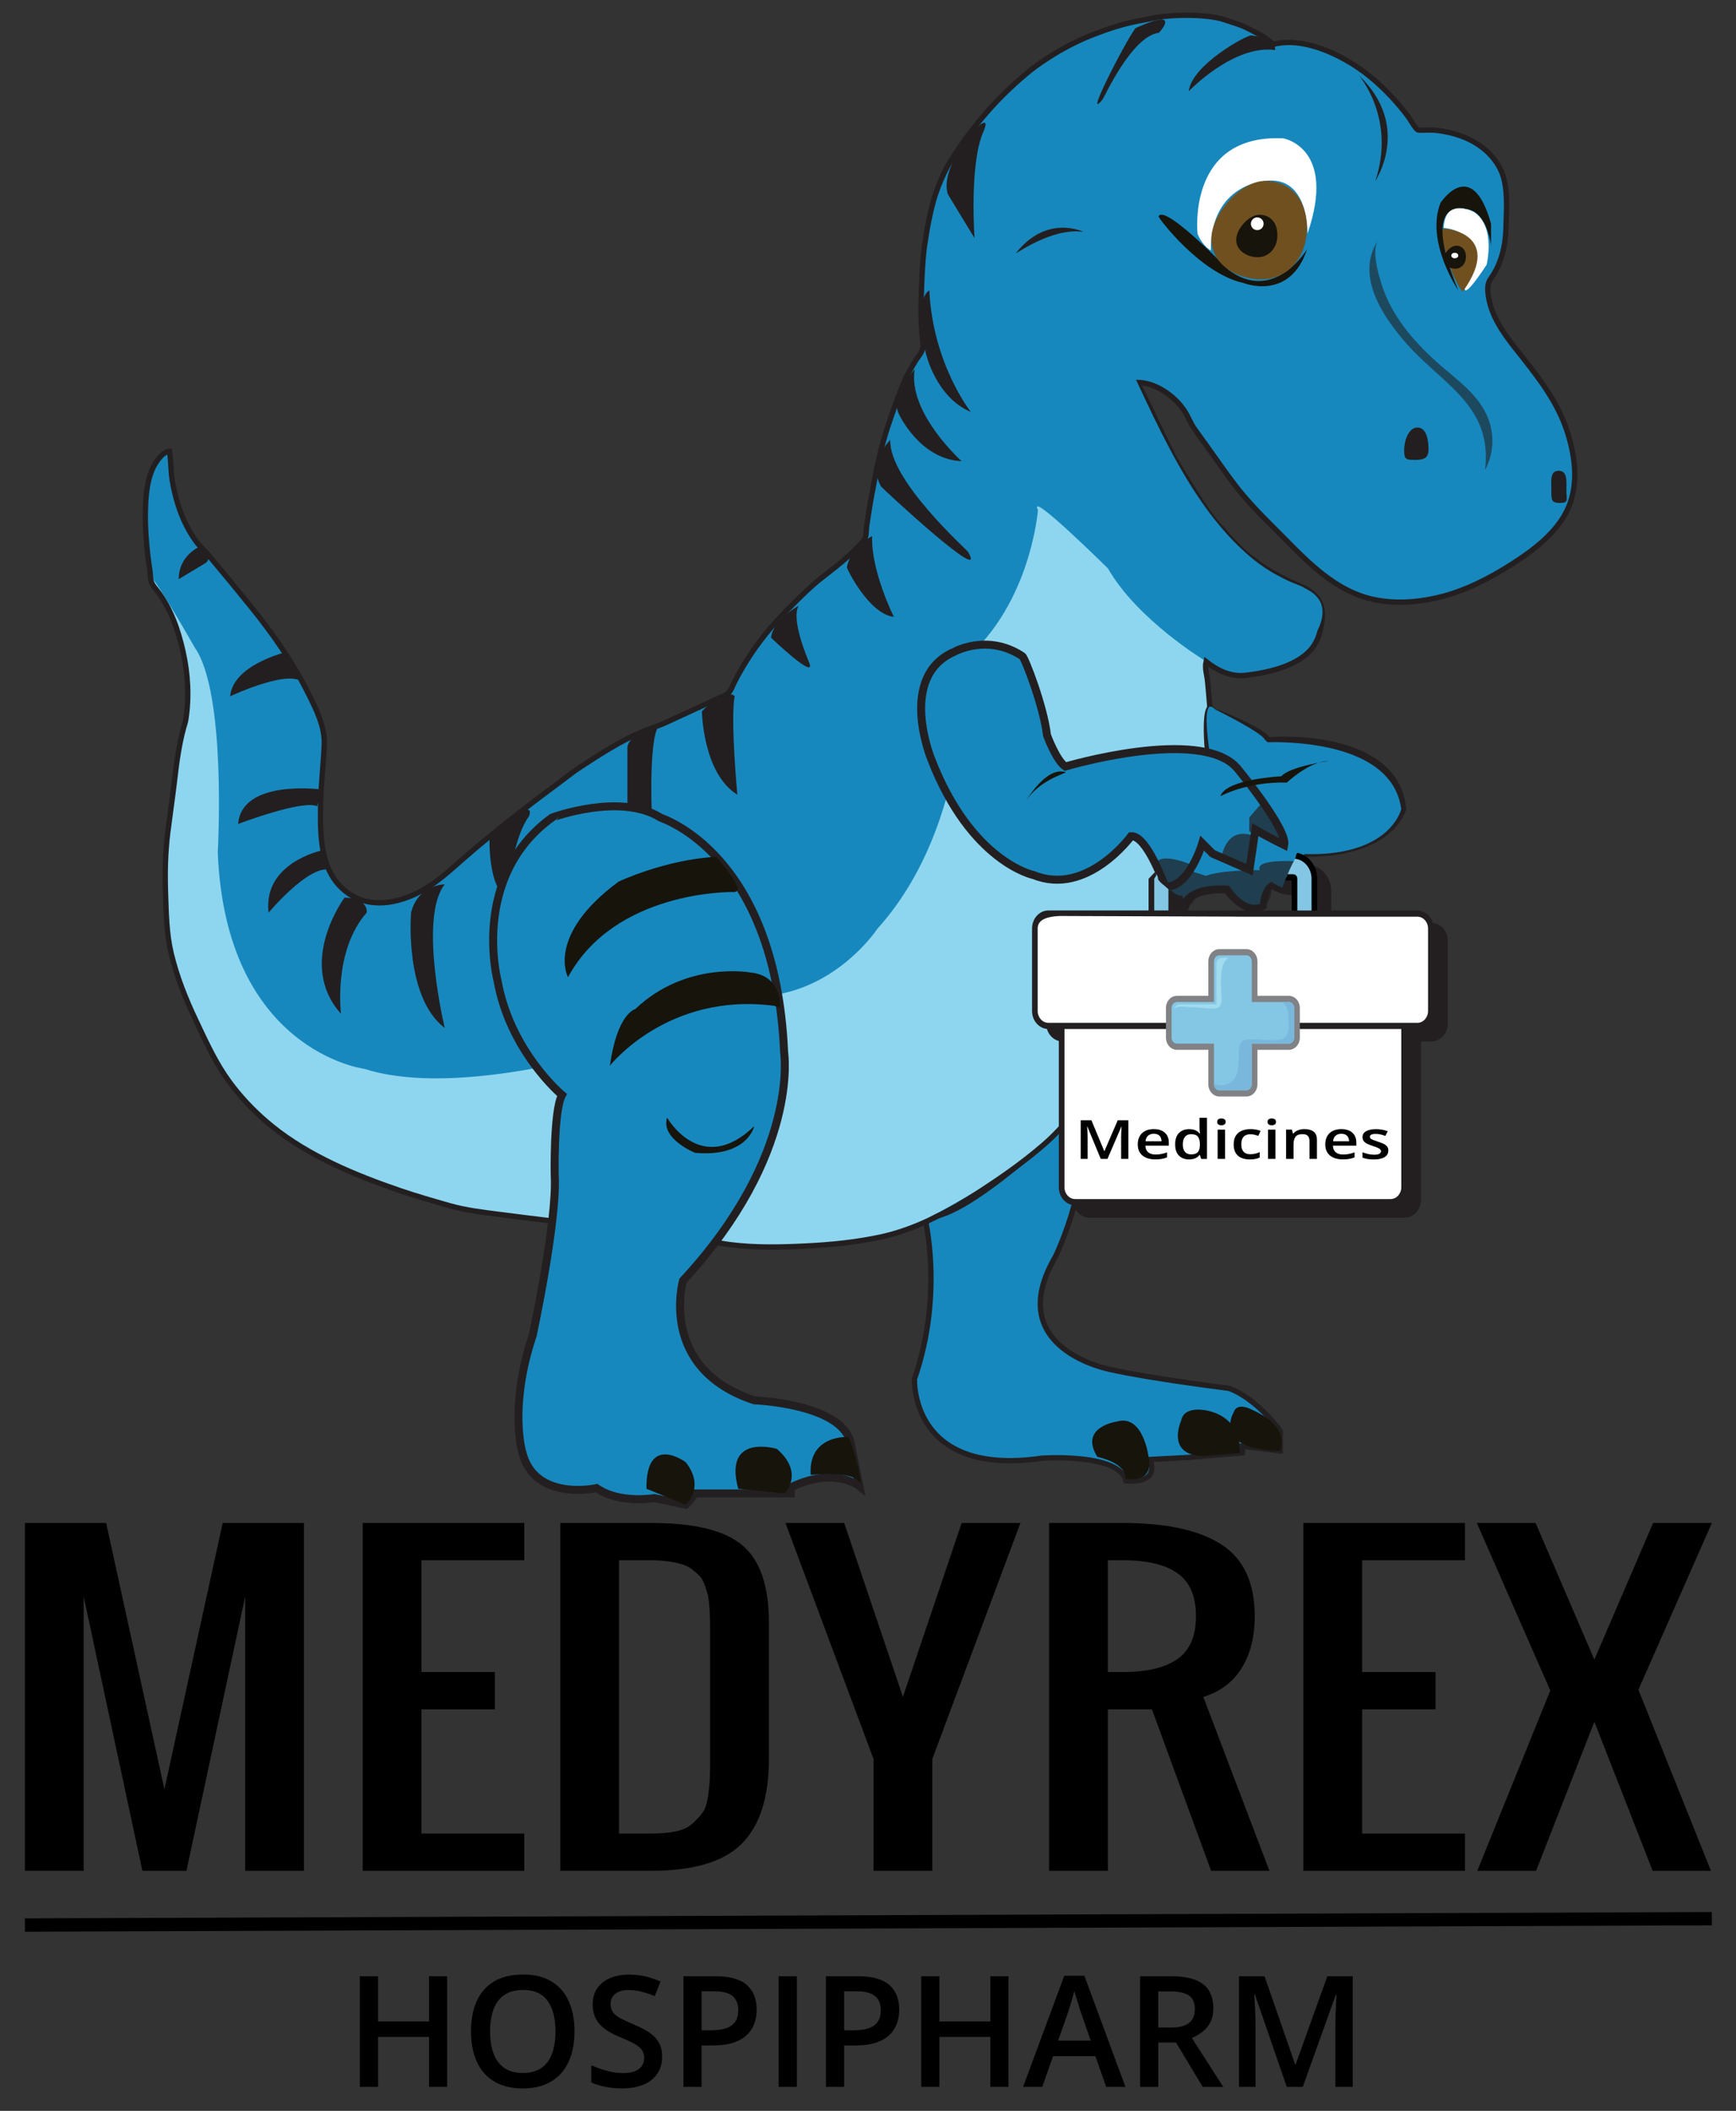 <?xml version="1.0" encoding="utf-8"?>
<!-- Generator: Adobe Illustrator 25.4.1, SVG Export Plug-In . SVG Version: 6.00 Build 0)  -->
<svg version="1.1" id="Layer_1" xmlns="http://www.w3.org/2000/svg" xmlns:xlink="http://www.w3.org/1999/xlink" x="0px" y="0px"
	 viewBox="0 0 888.51 1080" style="enable-background:new 0 0 888.51 1080;" xml:space="preserve">
<rect x="0" y="0" width="888.51" height="1080" fill="#333333" stroke="none"/>
<style type="text/css">
	.st0{fill:#1788BE;}
	.st1{fill:#1788BE;stroke:#231F20;stroke-width:2.723;stroke-miterlimit:10;}
	.st2{fill:#FFFFFF;}
	.st3{fill:#8ED6EF;}
	.st4{fill:none;stroke:#231F20;stroke-width:2.723;stroke-miterlimit:10;}
	.st5{fill:#231F20;}
	.st6{opacity:0.7;fill:#231F20;}
	.st7{fill:#715020;}
	.st8{fill:#1788BE;stroke:#231F20;stroke-width:4.084;stroke-miterlimit:10;}
	.st9{fill:#17140C;}
	.st10{fill:none;stroke:#000000;stroke-width:6.807;stroke-miterlimit:10;}
	.st11{opacity:0.59;fill:#231F20;}
	.st12{fill:none;}
	.st13{fill:#84C7E5;}
	.st14{fill:#808285;}
	.st15{fill:#A0DBEE;}
	.st16{fill:#79B8DC;}
</style>
<path class="st0" d="M86.83,230.75c0,0,0.34,34.04,16,48.67c0,0,32.68,38.46,38.46,47.99c0,0,25.19,33.7,24.85,57.52
	c0,0-7.49,55.14,6.47,66.37c0,0,21.1,31.99,66.71-14.3c0,0,60.59-52.42,89.52-61.95c0,0,43.91-19.4,44.93-21.44
	c1.02-2.04,14.3-37.44,68.41-74.54c0,0,6.81-67.39,30.29-101.09c0,0-7.15-74.2,19.06-102.11c0,0,35.06-66.71,119.13-68.41
	c0,0,27.91,2.04,40.5,15.32c0,0,36.42-10.55,74.2,43.57c0,0,45.95-3.06,45.27,35.74c0,0,2.72,27.57-7.49,40.16
	c0,0-10.21,10.89,19.74,44.59c0,0,47.31,56.16,6.81,89.86c-25.99,21.62-61.14,39.42-95.3,27.65c-9.96-3.43-16.49-9.57-24.19-16.57
	c-15.44-14.02-30.05-29.01-43.07-45.31c-5.17-6.48-9.86-13.33-14.32-20.31c-3.98-6.23-7.08-13.35-12.57-18.45
	c-12.15-11.28-28.55-9.26-42.53-3.32c-6.74,2.86-13.55,6-20.85,6.57c-7.3,0.57-15.35-2.01-19.14-8.28
	c8.12-12.87,15.46-26.24,21.97-39.99c0.57-1.19,1.08-2.75,0.18-3.71c2.65,2.85,7.77,4.71,10.9,7.26c3.55,2.9,6.81,6.15,9.72,9.69
	c16.66,20.28,24.53,49.43,29.06,74.82c2.71,15.18,8.42,30.46,16.02,43.82c6.38,11.23,14.97,21.67,26.24,28.24
	c9.25,5.39,28.13,11.86,37.43,3.58c2.86-2.55,4.55-6.36,4.52-10.19c10.16,19.82-16.82,31.96-32.2,33.17
	c-4.28,0.34-8.6,0.06-12.76-1.05c-1.82-0.49-11.68-3.64-11.68-6c0,0,1.36,26.55,2.72,38.8c1.36,12.25,1.7,31.65,1.7,31.65
	s-1.36,41.18-25.19,66.37c0,0-29.95,79.31-42.89,91.56c0,0-49.69,60.25-125.6,68.75c0,0-45.27,2.72-64.33,0
	c0,0-99.05-16-124.23-16.34c0,0-87.47-17.02-121.17-67.39c0,0-31.31-34.72-31.31-83.39c0,0-2.72-61.95,8.17-95.98
	c0,0,9.87-36.42-16.68-71.48C78.32,300.87,63.34,240.96,86.83,230.75z"/>
<path class="st1" d="M473.15,622.17c0,0,10.21,39.14-5.11,83.39c0,0-2.38,50.37,65.35,40.5c0,0,39.48-2.72,42.89,11.57
	c0,0,17.36,2.38,12.25-10.89l19.4-1.02l27.91-2.38v-3.4l19.4,2.38v-10.21c0,0-11.57-16.34-26.21-21.78c0,0-40.84-5.11-60.25-9.53
	c0,0-56.5-10.21-28.59-57.86c0,0,21.8-44.89,10.56-73.16C550.76,569.77,490.84,627.96,473.15,622.17z"/>
<path class="st2" d="M612.92,119.56c0,0-5.67-51.06,43.79-48.79c0,0,27.68,4.54,12.48,48.79c0,0,0.91-29.95-21.56-27
	c0,0-28.14,1.36-27.91,35.63C619.73,128.19,615.42,125.92,612.92,119.56z"/>
<path class="st2" d="M738.86,116.61c0,0,26.1,1.36,10.89,30.41c0,0-1.59,7.71,11.12-11.57c0,0,4.77-19.06-6.13-26.78
	C754.74,108.67,739.77,100.05,738.86,116.61z"/>
<path class="st3" d="M531.24,260.93c0,0-3.63,48.11-37.67,76.7c0,0,3.9,83.93-44.47,137.51c0,0-17.25,26.32-48.56,33.13
	c0,0-144.32,60.81-214.21,38.57c0,0-70.8-9.08-74.88-110.73c0,0,4.7-81.44-11.8-104.83c0,0-20.21-35.53-22.59-36.15
	c0,0,29.24,40.9,15.25,87.31c0,0-16.12,78.36-2.12,113.67c0,0,20.45,74.45,76.55,96.69c0,0,52.5,24.44,74.52,26.37
	c0,0,104.35,11.56,132.04,17.49c0,0,72.53,5.92,102.75-14.04c0,0,58.89-30.01,78.82-57.44c0,0,38.08-73.71,41.49-90.05
	c0,0,20.61-28.53,24.04-55.34c0,0,0.97-33.15-1.15-57.32l-2.12-24.17c0,0-35.06-21.1-50.03-47.43
	C567.09,290.88,525.79,250.04,531.24,260.93z"/>
<path class="st4" d="M86.74,230.97c0.84,4.82,0.6,10,1.43,14.92c1.37,8.1,3.71,16.11,7.48,23.43c1.42,2.75,3.03,5.41,4.88,7.89
	c1.93,2.6,4.36,4.63,6.41,7.08c7.46,8.91,14.87,17.88,22.16,26.93c10.92,13.58,20.82,27.81,28.61,43.44
	c4.02,8.07,8.62,16.95,8.25,26.23c-0.41,10.25-1.7,20.44-1.87,30.73c-0.27,15.94-0.43,34.89,13.84,45.19
	c11.39,8.22,25.71,5.45,37.36-0.76c8.28-4.42,15.11-10.86,22.13-16.99c16.08-14.03,32.92-26.94,50.07-39.64
	c2.98-2.21,5.92-4.58,9.02-6.61c10.06-6.6,20.23-13.19,31.27-18.06c4.28-1.89,8.81-3.13,13.04-5.08c2.91-1.34,5.83-2.69,8.74-4.03
	c6-2.77,12-5.54,18-8.31c1.76-0.81,3.83-1.47,5.33-2.87c1.29-1.21,1.73-2.83,2.48-4.38c1.43-2.95,3-5.83,4.67-8.65
	c5.56-9.41,12.22-18.2,19.75-26.12c0.27-0.29,0.55-0.58,0.83-0.86c0,0,11-11.48,17.97-17.27c3.06-2.41,6.13-4.83,9.19-7.24
	c4.72-3.72,9.04-7.63,13.18-12.03c0.57-0.61,1.15-1.24,1.55-1.98c1.08-2.01,0.71-4.46,1.04-6.64c0.47-3.12,0.95-6.24,1.44-9.36
	c0.84-5.25,1.94-10.44,2.86-15.66c0,0,2.68-15.22,7.28-28.2c0,0,6.85-20.8,10.34-26.18c0.91-1.59,1.82-3.17,2.74-4.74
	c1.45-2.49,4.09-4.99,4.22-8.01c0.08-2.03-0.42-4.29-0.57-6.32c-0.39-5.28-0.55-10.49-0.44-15.78c0,0,0.47-23.41,2.09-31.17
	c0,0,1.34-10.8,4.48-21.97c0,0,3.41-11.45,8.68-19.76c11.35-17.9,24.73-33.39,41.29-46.63c0,0,13.67-10.9,31.16-17.68
	c17.48-6.78,22.87-6.72,30.95-8.55c8.08-1.83,27.32-2.31,36.35,0.74c9.03,3.05,8.37,2.25,19.12,8.12c2.22,1.22,4.21,2.99,6.22,4.52
	c12.43-3.14,26.39,2.07,37.09,8.07c8.99,5.03,16.95,11.81,23.92,19.36c2.65,2.88,5.17,5.88,7.54,9c1.6,2.1,2.92,4.84,4.69,6.76
	c0.24,0.26,0.44,0.5,0.79,0.63c0.27,0.1,0.56,0.11,0.85,0.12c2.66,0.09,5.44-0.24,8.08,0.04c6.72,0.72,13.45,2.49,19.37,5.81
	c7.73,4.34,14.07,11.39,15.92,20.2c1.66,7.9,0.94,15.87,0.78,23.86c-0.19,9.18-2.42,18.66-7.85,26.12
	c-1.92,2.64-1.58,5.92-1.14,8.99c1.41,9.79,7.58,18.71,13.57,26.28c11.1,14.02,22.42,27.69,27.48,45.21
	c3.19,11.05,4.7,23.09,0.81,34.17c-3.62,10.31-11.65,18.24-20.19,24.69c-3.04,2.29-6.19,4.43-9.39,6.48
	c-11.74,7.51-24.44,14.08-38.08,17.27c-11.34,2.66-23.56,3.4-34.94,0.53c-10.49-2.65-19.77-8.66-27.9-15.63
	c-7.49-6.42-14.3-13.72-21.29-20.67c-6.97-6.93-13.86-14.01-19.84-21.82c-4.64-6.06-8.95-12.37-13.41-18.56
	c-2.41-3.35-4.81-6.7-7.22-10.05c-2.07-2.88-3.16-6.19-5.08-9.13c-1.61-2.48-3.56-4.74-5.77-6.71c-4.99-4.46-11.7-7.98-18.51-8.01
	c4.73,8.57,8.69,17.72,13,26.52c1.81,3.71,3.63,7.41,5.44,11.12c0,0,17.54,30.67,24.59,36.76c0,0,10.09,12.41,17.54,16.98
	c0,0,6.08,5.65,23.26,13c5.74,2.45,10.39,6.33,10.89,12.92c0.28,3.73-0.49,7.66-1.49,11.24c-1.21,4.33-3.6,7.99-7.08,10.84
	c-6.09,4.98-13.98,7.48-21.57,9.04c-3.07,0.63-6.17,1.09-9.29,1.45c-7.5,0.84-14.31-2.52-20.03-7.03
	c-0.78,3.35,0.43,6.75,0.76,10.08c0.42,4.21,0.74,8.42,1.11,12.63c0,0,16.92,65.77-12.97,100.88c0,0-32.31,90.83-73.63,124.96
	c-9.34,7.94-19.44,15.03-29.69,21.73c-9.98,6.53-20.33,12.6-31.3,17.31c-6.78,2.92-13.81,5.3-21.03,6.84
	c-12.63,2.69-25.51,3.96-38.39,4.59c-12.79,0.63-25.66,0.91-38.39-0.71c-1.69-0.22-3.37-0.46-5.05-0.75
	c-17.59-3-35.34-5.13-53.04-7.32c-19.96-2.47-39.93-4.8-59.88-7.38c-8.68-1.12-17.28-2.1-25.72-4.5c-8.51-2.43-17-4.86-25.38-7.72
	c-22.74-7.78-46.59-17.63-65.42-32.84c-1.72-1.39-3.39-2.82-5.03-4.29c-7.17-6.44-13.84-13.85-19.25-21.94
	c-5.92-8.85-10.29-18.61-14.85-28.21c-5.23-11-9.73-22.32-12.56-34.19c-2.36-9.9-2.53-20.56-2.87-30.7
	c-0.35-10.44-0.13-20.93,1.18-31.3c1.12-8.86,2.43-17.69,3.46-26.57c1.05-9.05,2.26-18.12,4.67-26.92c0.34-1.25,0.82-2.49,1.02-3.77
	c1.89-11.61,1.18-23.56-1.36-35.01c-2.43-10.97-6.3-22.11-13.2-31.11c-1.05-1.36-2.27-2.73-2.94-4.33
	c-0.73-1.75-0.46-3.68-0.75-5.53c-0.44-2.82-0.83-5.64-1.16-8.48c-0.83-7.11-1.34-14.29-1.23-21.45c0.1-6,0.4-12.11,1.99-17.93
	c0.8-2.91,1.92-5.79,3.67-8.28C81.51,234.15,83.91,231.05,86.74,230.97z"/>
<g>
	<path class="st0" d="M622.12,362.81c0,0,26.55,11.57,26.55,15.66c0,0,65.35-4.68,69.78,35.44c0,0-5.45,24.47-50.37,23.78
		c0,0-3.4,9.19,5.45,15.32c0,0-10.21,8.17-22.8,0c0,0-3.74,2.04-4.08,10.55c0,0-8.51,5.79-18.72-8.51c0,0-19.8-1.44-21.5,8.77
		c0,0-8.68,10.64-12.76-21.02c0,0-0.57-19.82,14.75-31.43l13.39-0.57C621.78,410.8,610.55,350.56,622.12,362.81z"/>
	<path class="st5" d="M622.24,362.65c2.36,0.9,4.84,1.9,7.21,2.93c2.39,1.04,4.78,2.1,7.14,3.23c2.36,1.12,4.71,2.29,6.99,3.63
		c1.14,0.67,2.28,1.37,3.38,2.17c0.55,0.41,1.1,0.84,1.63,1.36c0.27,0.27,0.53,0.55,0.78,0.92c0.24,0.37,0.53,0.82,0.56,1.58
		l-1.36-1.26c7.3-0.53,14.53-0.4,21.78,0.34c7.23,0.72,14.44,2.14,21.41,4.55c3.48,1.21,6.87,2.73,10.08,4.61
		c3.23,1.85,6.22,4.17,8.84,6.88c2.63,2.7,4.75,5.91,6.27,9.35c0.75,1.73,1.35,3.51,1.81,5.32c0.44,1.82,0.73,3.66,0.91,5.51
		l0.02,0.24l-0.05,0.16c-0.4,1.41-0.94,2.53-1.56,3.7c-0.62,1.14-1.32,2.23-2.08,3.27c-1.55,2.06-3.33,3.91-5.29,5.53
		c-3.92,3.27-8.47,5.59-13.16,7.35c-4.73,1.69-9.63,2.81-14.58,3.49c-4.95,0.65-9.94,0.95-14.93,0.94l0.73-0.5
		c-0.37,1.24-0.55,2.68-0.51,4.03c0.03,1.37,0.29,2.72,0.77,3.98c0.94,2.54,2.82,4.62,5.1,6.12l1.28,0.85l-1.22,0.94
		c-1.8,1.38-3.68,2.31-5.73,3.02c-2.03,0.7-4.19,1.09-6.36,1.12c-2.17,0.05-4.36-0.29-6.44-0.92c-2.07-0.65-4.04-1.59-5.86-2.73
		l1.65,0.06c0.07-0.04-0.04,0.03-0.08,0.07l-0.18,0.16c-0.12,0.12-0.25,0.25-0.37,0.4c-0.25,0.28-0.47,0.62-0.68,0.96
		c-0.41,0.7-0.74,1.49-0.99,2.32c-0.27,0.82-0.42,1.7-0.56,2.58l-0.14,1.35l-0.07,1.36l-0.05,0.93l-0.73,0.48
		c-0.37,0.24-0.58,0.34-0.86,0.49c-0.26,0.13-0.53,0.24-0.8,0.34c-0.53,0.2-1.07,0.36-1.62,0.47c-1.1,0.23-2.22,0.28-3.32,0.19
		c-2.21-0.18-4.27-0.96-6.09-2c-3.63-2.13-6.34-5.17-8.66-8.31l1.48,0.83c-1.92-0.1-4-0.06-5.98,0.1c-1.99,0.17-3.97,0.46-5.83,0.96
		c-1.86,0.5-3.63,1.21-5,2.23c-1.37,1.02-2.22,2.3-2.46,3.83l-0.09,0.57l-0.36,0.42c-0.37,0.44-0.62,0.66-0.96,0.95
		c-0.32,0.27-0.68,0.51-1.06,0.74c-0.76,0.44-1.7,0.78-2.72,0.83c-1.02,0.06-2.06-0.22-2.89-0.65c-0.86-0.43-1.47-1.01-2.04-1.59
		c-1.06-1.18-1.78-2.42-2.37-3.65c-0.58-1.24-1.07-2.48-1.46-3.72c-0.81-2.49-1.39-4.98-1.88-7.48c-0.51-2.49-0.83-4.99-1.16-7.49
		l-0.02-0.13l0-0.09c0-1.72,0.13-3.21,0.32-4.79c0.19-1.56,0.46-3.1,0.8-4.62c0.69-3.05,1.66-6.05,2.96-8.91
		c1.3-2.87,2.94-5.59,4.9-8.07c1.95-2.49,4.26-4.69,6.78-6.59l0.48-0.36l0.57-0.02l13.39-0.4l-1.61,2.02
		c-0.73-4.49-1.41-8.95-1.96-13.45c-0.56-4.49-1.06-9-1.44-13.52c-0.38-4.52-0.66-9.05-0.52-13.62c0.08-2.28,0.2-4.57,0.8-6.85
		c0.16-0.57,0.36-1.13,0.68-1.67c0.3-0.52,0.84-1.09,1.58-1.17c0.73-0.06,1.3,0.29,1.78,0.63
		C621.47,361.82,621.92,362.27,622.24,362.65z M622,362.98c-0.46-0.44-0.84-0.76-1.3-1.06c-0.45-0.28-0.95-0.48-1.37-0.4
		c-0.41,0.08-0.72,0.44-0.94,0.89c-0.23,0.45-0.37,0.97-0.48,1.5c-0.41,2.13-0.38,4.39-0.31,6.61c0.09,2.23,0.28,4.47,0.52,6.7
		c0.22,2.23,0.49,4.46,0.79,6.69c0.6,4.45,1.31,8.9,2.09,13.33c0.8,4.42,1.58,8.87,2.47,13.25l0.39,1.91l-1.99,0.11l-13.38,0.74
		l1.05-0.38c-2.22,1.75-4.24,3.76-5.94,6.02c-1.71,2.25-3.12,4.73-4.27,7.33c-1.14,2.6-2,5.34-2.6,8.14
		c-0.3,1.4-0.53,2.81-0.69,4.23c-0.16,1.39-0.26,2.89-0.24,4.17l-0.02-0.21c0.7,4.83,1.47,9.68,2.91,14.16
		c0.71,2.2,1.65,4.42,2.88,5.79c0.3,0.3,0.6,0.59,0.86,0.72c0.26,0.14,0.46,0.19,0.68,0.19c0.22,0,0.49-0.07,0.81-0.24
		c0.15-0.09,0.32-0.19,0.47-0.32c0.14-0.1,0.34-0.31,0.38-0.34l-0.45,0.99c0.22-1.3,0.72-2.6,1.46-3.71
		c0.74-1.12,1.69-2.04,2.69-2.77c2.03-1.46,4.24-2.28,6.42-2.85c2.19-0.56,4.38-0.87,6.56-1.03c2.2-0.16,4.32-0.19,6.59-0.05
		l0.94,0.06l0.55,0.78c2.06,2.92,4.46,5.62,7.33,7.35c1.43,0.84,2.96,1.44,4.5,1.59c0.77,0.08,1.54,0.05,2.29-0.08
		c0.37-0.06,0.74-0.16,1.09-0.28c0.18-0.06,0.34-0.13,0.51-0.2l0.38-0.18l-0.78,1.41l0.13-1.55l0.21-1.55
		c0.2-1.04,0.42-2.07,0.78-3.1c0.34-1.02,0.79-2.04,1.39-3c0.31-0.48,0.64-0.95,1.05-1.39c0.2-0.22,0.42-0.44,0.65-0.65
		c0.13-0.1,0.24-0.21,0.38-0.31c0.15-0.11,0.24-0.18,0.52-0.34l0.84-0.48l0.81,0.55c1.58,1.06,3.28,1.93,5.05,2.55
		c1.77,0.63,3.62,1,5.5,1.05c1.88,0.06,3.77-0.19,5.59-0.73c1.8-0.52,3.64-1.36,5.09-2.38l0.06,1.78c-2.51-1.79-4.63-4.33-5.61-7.33
		c-0.49-1.49-0.72-3.05-0.7-4.59c0.03-1.56,0.25-3.05,0.78-4.58l0.18-0.52l0.55,0.01c4.92,0.12,9.86-0.02,14.74-0.66
		c4.88-0.6,9.69-1.75,14.28-3.46c4.55-1.78,8.9-4.18,12.47-7.45c1.78-1.63,3.37-3.45,4.71-5.43c0.66-0.99,1.25-2.03,1.76-3.09
		c0.5-1.04,0.96-2.21,1.18-3.2l-0.02,0.41c-0.25-1.72-0.6-3.41-1.08-5.06c-0.5-1.64-1.13-3.24-1.88-4.78
		c-1.52-3.06-3.6-5.8-6.01-8.21c-4.88-4.79-11.13-8.11-17.69-10.48c-6.58-2.38-13.54-3.79-20.56-4.72
		c-3.51-0.46-7.05-0.74-10.6-0.94c-3.54-0.19-7.13-0.26-10.62-0.13l-1.36-1.26c0.01,0.11,0-0.05-0.11-0.22
		c-0.1-0.18-0.27-0.39-0.45-0.59c-0.37-0.41-0.83-0.82-1.3-1.21c-0.96-0.78-2.01-1.51-3.07-2.21c-2.15-1.39-4.38-2.71-6.63-3.99
		c-2.26-1.28-4.54-2.5-6.85-3.7C626.66,365.36,624.4,364.18,622,362.98z"/>
</g>
<path class="st6" d="M668.02,440.99c0,0-26.13-2.48-23.24,4.2c0,0-19.82-0.16-27.52,2.94c0,0-19.12-6.67-23.32-3.8
	c0,0,2.98,41.79,19.66,12.36c0,0,19.32-5.92,22.86,8.15c1.1,4.39,15.38,1.84,14.27-11.83c0,0,9.47,8.56,24.61-1.14
	C675.32,451.87,667.31,447.11,668.02,440.99z"/>
<path class="st7" d="M737.27,117.22c-0.21-1.19,33.64,1.05,11.38,32.01C748.65,149.22,741.82,142.45,737.27,117.22z"/>
<path class="st5" d="M102.83,279.42c0,0-11.35,4.2-11.35,16.9l14.07-8.45C105.55,287.87,110.09,283.4,102.83,279.42z"/>
<g>
	<path class="st8" d="M523.26,335.74c1.27,0.84,10.81,25.33,12.62,40.46c0,0,4.66,12.79,9.37,16c0,0,69-20.51,87.83,0.67
		c0,0,26,31.35,24.23,39.53c0,0-8.46-4.16-14.81-7.86l-3,20.43l-18.85-8.21l-5.32-5.32c0,0-6.94,23.47-19.15,22.08
		c0,0-9.11-26.24-17.28-25.69c0,0-22.52,30.87-49.79,19.93c0,0-32.16-6.55-52.55-59.51c0,0-17.3-42.06,11.81-54.75
		C488.37,333.51,505.34,323.9,523.26,335.74z"/>
	<path class="st6" d="M591.5,442.28c0,0,0.4-7.14,19.02,0.42c0,0-6.58,11.3-14.33,10.84L591.5,442.28z"/>
	<path class="st6" d="M625.06,438.68l14.46,6.29l2.5-17.04C642.01,427.94,628.99,421.02,625.06,438.68z"/>
	<path class="st6" d="M645.94,410.66l-6.55,7.61l-0.03,7.08l17.96,7.06C657.32,432.41,650.1,417.02,645.94,410.66z"/>
	<path class="st9" d="M545.43,395.1c1.01,0.34-13.55,3.71-20.57,15.1C524.86,410.2,535.41,391.71,545.43,395.1z"/>
</g>
<path class="st5" d="M117.8,356.23c0,0,33.13-15.48,37.67-5.95s-1.66-3.1-1.66-3.1l-8.07-13.35
	C145.73,333.83,119.16,340.35,117.8,356.23z"/>
<path class="st5" d="M121.89,421.58c0,0,33.13-12.62,40.39-9.03l2.18-8.62C164.45,403.92,123.7,398.44,121.89,421.58z"/>
<path class="st5" d="M137.47,466.96c0,0,19.81-23.7,30.71-22.06l-3.72-9.71C164.45,435.19,134.44,441.55,137.47,466.96z"/>
<path class="st5" d="M176.34,459.24c0,0-24.96,33.58-1.82,59.45c0,0-4.08-32.22,13.16-51.74
	C187.69,466.96,189.05,459.7,176.34,459.24z"/>
<path class="st5" d="M210.38,466.96c0,0-3.63,43.11,17.25,59c0,0-13.58-56.43,0-73.5C227.63,452.46,214.01,452.44,210.38,466.96z"/>
<path class="st5" d="M250.56,427.58c0,0-1.15,27.13,9.29,31.67c0,0,1.52-28.46,10.89-41.63
	C270.74,417.61,276.12,405.45,250.56,427.58z"/>
<path class="st5" d="M321.11,382.9v29.57c0,0,12.89,5.96,12.56,3.56c-0.3-2.17-1.51-42.42,4.2-45
	C337.87,371.03,321.11,375.09,321.11,382.9z"/>
<path class="st5" d="M359.24,363.94c0,0,0.45,31.77,18.15,42.66c0,0-3.63-38.6-1.36-50.38
	C376.03,356.23,371.94,350.78,359.24,363.94z"/>
<path class="st8" d="M338.02,418.29c1.04,0.65,58.88,18.38,63.31,120.15c0,0,8.17,52.08-51.74,116.75c0,0-12.93,44.93,36.42,61.27
	c0,0,44.93,1.7,49.35,21.78l4.48,22.12c0,0-11.97-9.87-33.75,0c0,0-1.36,0-1.36,3.74h-26.55h-22.8c0,0-0.68,2.04-4.42,5.79l-16-3.4
	c0,0-18.04,3.06-29.61-5.11c0,0-31.99,7.15-38.12-18.72c0,0-6.81-22.8,5.45-59.56c0,0,12.59-58.54,11.23-81.69
	c0,0-0.68-33.02,3.74-41.18c0,0-26.55-22.12-33.02-58.54c0,0-13.96-53.1,27.91-83.39C282.54,418.29,317.3,405.37,338.02,418.29z"/>
<path class="st5" d="M394.63,326.28c0,0,23.4,22.41,19.51,12.71c-0.91-2.27-9.3-21.65-5.45-29.04
	C408.7,309.94,395.54,317.2,394.63,326.28z"/>
<path class="st5" d="M433.44,290.2c-0.13,0.7,11.35,24.05,24.05,25.41c0,0-11.8-23.6-11.12-41.3
	C446.37,274.32,435.48,279.54,433.44,290.2z"/>
<path class="st5" d="M450.91,248.9c0.35,0.62,55.77,52.18,44.47,33.36c-0.68-1.13-40.62-36.76-39.71-57.18
	C455.67,225.08,443.87,236.42,450.91,248.9z"/>
<path class="st5" d="M459.98,211.69c0,0,10.66,23.37,32.22,24.28c0,0-27.69-24.75-24.05-46.97
	C468.15,189,455.67,202.39,459.98,211.69z"/>
<path class="st5" d="M473.83,180.6c0.2,0.89,5.3,22.69,23.07,30.18c0,0-19.44-24.41-21.26-62.24
	C475.64,148.54,467.47,152.01,473.83,180.6z"/>
<path class="st5" d="M485.17,99.45l13.61,22.39c0,0-2.68-36.79,4.21-53.69c0.11-0.26,0.22-0.52,0.33-0.77
	C510.62,50.85,479.5,83.18,485.17,99.45z"/>
<path class="st5" d="M581.38,14.28c-2.13,0.96-28.1,50.38-17.02,36.53c0.91-1.13,14.97-32.45,28.82-34.04
	C593.18,16.77,605.66,3.38,581.38,14.28z"/>
<path class="st5" d="M640.38,18.13c-2.26-0.23-30.41,14.98-31.99,28.59c0,0,22.92-24.05,44.25-21.1
	C652.63,25.62,653.77,19.5,640.38,18.13z"/>
<path class="st5" d="M520.12,129.32c-1.33,1.68,17.93-13.16,34.49-10.66C554.61,118.66,536,109.35,520.12,129.32z"/>
<path class="st5" d="M695.52,38.56c-0.73-0.7,19.29,21.33,8.4,54C703.92,92.56,722.75,64.65,695.52,38.56z"/>
<path class="st5" d="M718.66,230.3c0-4.64,2.17-11.57,6.81-11.57c4.64,0,5.67,6.48,5.67,11.12c0,4.64-2.4,5.45-7.03,5.45
	C719.47,235.29,718.66,234.93,718.66,230.3z"/>
<path class="st5" d="M794,250.95c0-4.64-0.89-10.1,3.74-10.1c4.64,0,3.97,5.46,3.97,10.1s1.36,6.39-3.28,6.39
	C793.8,257.34,794,255.58,794,250.95z"/>
<path class="st9" d="M592.96,110.71c-0.3,0.61,21.33,29.27,43.34,34.04c0,0,23.83,9.72,32.68-17.26c0,0-16.79,28.16-40.39,10.46
	C628.58,137.94,596.13,104.13,592.96,110.71z"/>
<path class="st7" d="M619.99,122.33c0-12.78,14.87-29.77,27.65-29.77c12.78,0,22.46,9.76,21.1,27.23
	c-0.99,12.74-10.36,23.15-23.15,23.15C632.82,142.94,619.99,135.11,619.99,122.33z"/>
<path class="st9" d="M632.7,122.71c0-5.51,6.42-12.84,11.93-12.84s9.69,4.21,9.1,11.75c-0.43,5.5-4.47,9.99-9.98,9.99
	C638.23,131.6,632.7,128.22,632.7,122.71z"/>
<path class="st9" d="M738.86,132.67c0-2.99,3.48-6.96,6.47-6.96c2.99,0,5.25,2.28,4.93,6.37c-0.23,2.98-2.42,5.41-5.41,5.41
	S738.86,135.66,738.86,132.67z"/>
<path class="st2" d="M640.23,114.49c0-1.8,1.46-3.26,3.25-3.26c1.8,0,3.25,1.46,3.25,3.26c0,1.8-1.46,3.26-3.25,3.26
	C641.68,117.75,640.23,116.29,640.23,114.49z"/>
<ellipse class="st2" cx="744.58" cy="130.75" rx="1.77" ry="1.4"/>
<path class="st9" d="M750.29,106.9c0,0-24.15-7.55-3.95,41.64c0,0-16.9-25.01-9.07-44.75c0,0,16-24.57,25.87,10.69v11.22
	C763.14,125.71,761.27,107.97,750.29,106.9z"/>
<path class="st9" d="M374.78,456.41c0,0-59.9-1.02-84.07,43.57c0,0-11.57-21.23,25.87-48.9c0,0,24-11.34,49.95-12.7
	C366.53,438.37,383.97,457.44,374.78,456.41z"/>
<path class="st9" d="M312.15,545.25c0,0,29.61-37.78,84.07-30.63l3.07,0.97c0,0,1.35-16.29-14.98-17.99c0,0-33.04-6.21-59.22,18.72
	C325.09,516.32,315.9,518.36,312.15,545.25z"/>
<path class="st9" d="M341.42,571.8c0,0,17.36,30.63,44.59,4.42c0,0-3.37,16-30.27,13.61C355.74,589.84,338.02,582.69,341.42,571.8z"
	/>
<path class="st9" d="M624.61,407.4c0,0,13.27-7.53,34.04-7.01c0,0,11.57-11.03,21.44-11.03c0,0-19.74,2.71-24.34,7.82
	C655.75,397.19,627.33,398.55,624.61,407.4z"/>
<path class="st9" d="M330.87,761.72l20.08,8.17c0,0,10.21-8.85,0-21.78C350.95,748.11,330.53,732.98,330.87,761.72z"/>
<path class="st9" d="M377.84,761.72l23.83,2.38c0,0,10.21-10.55-4.08-22.8C397.58,741.3,370.01,732.98,377.84,761.72z"/>
<path class="st9" d="M414.94,754.58c0,0,20.52-2.05,24.39,3.23c3.86,5.28-3.43-19.97-5-22.61
	C434.33,735.2,413.58,733.81,414.94,754.58z"/>
<path class="st9" d="M561.64,745.39c0,0,14.99,2.96,14.31,11.18c0,0,14.97,3.12,11.91-11.18c0,0-2.72-22.12-16.34-18.04
	C571.51,727.35,552.1,730.07,561.64,745.39z"/>
<path class="st9" d="M604.53,726.84c0,0-8.41,18.38,12.3,18.12l17.72-1.51c0,0,2.06-17.13-15.85-21.55
	C618.69,721.9,606.2,718.47,604.53,726.84z"/>
<path class="st9" d="M631.42,722.58c0,0-11.57,19.06,23.83,19.74c0,0,6.13-11.95-14.64-21.12
	C640.61,721.2,633.17,717.06,631.42,722.58z"/>
<g>
	<path d="M12.74,957.19V779.21h41.58l29.83,136.26l29.83-136.26h41.58v177.98H125.5V816.75L95.43,957.19H72.88L42.81,816.75v140.43
		H12.74z"/>
	<path d="M185.63,957.19V779.21h82.69v19.07H215.7v57.21h37.59v19.07H215.7v63.56h52.62v19.07H185.63z"/>
	<path d="M286.76,957.19V779.21h46.63c22,0,37.53,3.81,46.57,11.42c9.04,7.62,13.57,20.76,13.57,39.43v69.92
		c0,19.53-4.6,33.95-13.8,43.25c-9.2,9.3-24.72,13.95-46.57,13.95H286.76z M316.83,938.12h16.56c4.93,0,9.16-0.38,12.69-1.14
		c3.52-0.76,6.38-2.15,8.57-4.17c2.19-2.02,3.91-3.94,5.17-5.76c1.25-1.82,2.13-4.65,2.64-8.49c0.51-3.84,0.8-7,0.88-9.48
		c0.08-2.48,0.12-6.34,0.12-11.57c0-1.72,0-3.01,0-3.87v-57.21c0-3.24-0.02-5.82-0.06-7.75c-0.04-1.92-0.16-4.19-0.35-6.8
		c-0.2-2.62-0.49-4.68-0.88-6.21c-0.39-1.52-0.94-3.23-1.64-5.11c-0.7-1.89-1.59-3.36-2.64-4.42c-1.06-1.06-2.35-2.17-3.88-3.33
		c-1.53-1.16-3.29-2.02-5.29-2.58c-2-0.56-4.33-1.03-6.99-1.39c-2.66-0.36-5.64-0.55-8.93-0.55h-15.97V938.12z"/>
	<path d="M447.09,957.19v-57.21l-45.1-120.77h30.07l30.07,88.99l30.07-88.99h30.07l-45.1,120.77v57.21H447.09z"/>
	<path d="M536.94,957.19V779.21h37.59c22.39,0,39.27,3.67,50.62,11.02c11.35,7.35,17.03,19.56,17.03,36.65
		c0,10.6-2.23,19.47-6.69,26.62c-4.46,7.15-11,12.05-19.62,14.7l33.83,88.99h-29.83l-30.3-82.63h-22.55v82.63H536.94z
		 M567.01,855.49h7.52c12.53,0,21.92-2.23,28.19-6.71c6.26-4.47,9.4-11.77,9.4-21.9c0-10.13-3.13-17.43-9.4-21.9
		c-6.27-4.47-15.66-6.7-28.19-6.7h-7.52V855.49z"/>
	<path d="M667.08,957.19V779.21h82.69v19.07h-52.62v57.21h37.59v19.07h-37.59v63.56h52.62v19.07H667.08z"/>
	<path d="M756.11,957.19l37.35-92.26l-37.59-85.71h30.07l30.07,69.92l30.07-69.92h30.07l-37.59,85.31l37.12,92.66h-29.83
		l-29.83-76.28l-29.83,76.28H756.11z"/>
</g>
<line class="st10" x1="12.74" y1="984.93" x2="876.15" y2="981.67"/>
<g>
	<path class="st0" d="M577.49,185.97c5.57,11.66,10.87,23.38,16.63,34.83c5.79,11.42,11.87,22.66,18.97,33.19
		c3.54,5.26,7.25,10.41,11.35,15.22c4.03,4.86,8.4,9.44,13.11,13.62c4.7,4.24,9.75,7.93,15.29,11.02c2.78,1.52,5.6,2.99,8.53,4.23
		c1.47,0.62,2.96,1.22,4.45,1.82l0.56,0.22c0.19,0.09,0.4,0.19,0.6,0.31c0.2,0.12,0.4,0.26,0.6,0.44c0.19,0.2,0.38,0.47,0.42,0.77
		c0.04,0.6-0.12,0.76,0.13,1.05c0.23,0.27,0.61,0.46,0.97,0.64c-0.4-0.06-0.82-0.09-1.23-0.33c-0.21-0.11-0.4-0.35-0.48-0.6
		c-0.08-0.25-0.11-0.45-0.17-0.55c-0.11-0.16-0.34-0.27-0.7-0.36c-0.33-0.07-0.72-0.15-1.12-0.26c-1.57-0.38-3.14-0.8-4.7-1.27
		c-3.13-0.93-6.21-2.07-9.2-3.41c-2.99-1.35-5.94-2.83-8.75-4.59c-2.82-1.77-5.46-3.68-8.06-5.72c-5.15-4.1-9.87-8.72-14.21-13.63
		c-4.29-4.96-8.27-10.18-11.88-15.62c-7.21-10.9-13.18-22.52-18.24-34.44C585.27,210.63,581.01,198.41,577.49,185.97z"/>
</g>
<path class="st11" d="M705.32,122.97c-3.56,5.37,0.47,18.46,2.18,23.6c5.01,15.07,15.44,27.34,26.99,37.9
	c10.76,9.82,24.23,18.02,28.28,32.99c2.07,7.65,1.07,16.09-2.71,23.05c3.99-32.94-21.45-43.55-40.06-64.54
	C707.96,162.39,693.38,140.99,705.32,122.97z"/>
<path class="st12" d="M595.86,447.71c-0.79-1.22-1.46-2.5-1.99-3.8l0.29,9.97c0.27-0.38,0.56-0.75,0.86-1.1
	c-0.08-1.11-0.01-2.26,0.29-3.46C595.46,448.76,595.65,448.23,595.86,447.71z"/>
<path class="st12" d="M595.95,421.06c7.01-7.62,19.26-6.61,26.07,0.43c2.04-0.56,4.15-0.85,6.19-0.91c0.73-0.5,1.48-0.95,2.22-1.33
	c3.39-1.72,7.33-2.68,11.01-1.27c3.02,1.15,5.82,3.25,6.91,6.25c5.31,0.81,9.24,5.92,8.85,11.63c-0.17,2.54-0.95,5.23-2.14,7.76
	c3.43,0.78,6.82,1.76,10.11,2.92c1.66,0.58,2.98,1.8,3.9,3.29V414.4H593l0.32,10.7C594.02,423.59,594.89,422.21,595.95,421.06z"/>
<g>
	<path d="M228.84,1067.73h-9.25v-25.56h-26.1v25.56h-9.29v-56.61h9.29v23.15h26.1v-23.15h9.25V1067.73z"/>
	<path d="M294.05,1039.35c0,4.36-0.55,8.33-1.65,11.91c-1.1,3.58-2.74,6.65-4.94,9.22c-2.19,2.57-4.94,4.55-8.25,5.94
		c-3.3,1.39-7.18,2.09-11.62,2.09c-4.52,0-8.43-0.7-11.75-2.09c-3.32-1.39-6.07-3.38-8.25-5.96c-2.18-2.58-3.81-5.67-4.9-9.25
		s-1.63-7.56-1.63-11.93c0-5.83,0.96-10.93,2.88-15.28c1.92-4.35,4.85-7.73,8.79-10.14c3.94-2.41,8.91-3.62,14.93-3.62
		c5.89,0,10.78,1.2,14.68,3.6c3.9,2.4,6.82,5.78,8.77,10.12C293.07,1028.31,294.05,1033.44,294.05,1039.35z M250.83,1039.35
		c0,4.36,0.59,8.14,1.78,11.33c1.19,3.19,3.01,5.64,5.48,7.36c2.47,1.72,5.63,2.57,9.51,2.57c3.9,0,7.07-0.86,9.53-2.57
		c2.45-1.72,4.26-4.17,5.42-7.36c1.16-3.19,1.74-6.96,1.74-11.33c0-6.63-1.32-11.83-3.97-15.58c-2.65-3.76-6.86-5.63-12.64-5.63
		c-3.87,0-7.05,0.85-9.54,2.56c-2.49,1.7-4.33,4.14-5.52,7.3C251.43,1031.15,250.83,1034.94,250.83,1039.35z"/>
	<path d="M338.88,1052.32c0,3.36-0.82,6.25-2.46,8.67c-1.64,2.43-3.99,4.29-7.05,5.57c-3.06,1.29-6.7,1.94-10.94,1.94
		c-2.07,0-4.04-0.12-5.92-0.35c-1.88-0.23-3.66-0.57-5.32-1.03c-1.66-0.45-3.18-1-4.55-1.65v-8.75c2.3,1.01,4.87,1.92,7.71,2.73
		c2.84,0.81,5.73,1.22,8.67,1.22c2.4,0,4.39-0.32,5.98-0.95c1.59-0.63,2.77-1.54,3.54-2.71c0.77-1.18,1.16-2.55,1.16-4.12
		c0-1.68-0.45-3.1-1.35-4.26c-0.9-1.16-2.26-2.23-4.09-3.19c-1.82-0.97-4.1-2.01-6.83-3.12c-1.86-0.75-3.63-1.6-5.32-2.56
		c-1.69-0.95-3.19-2.08-4.51-3.37c-1.32-1.29-2.36-2.82-3.12-4.59c-0.76-1.77-1.14-3.85-1.14-6.25c0-3.2,0.77-5.94,2.3-8.21
		c1.54-2.27,3.7-4.01,6.51-5.23c2.8-1.21,6.07-1.82,9.81-1.82c2.97,0,5.76,0.31,8.38,0.93s5.19,1.5,7.72,2.63l-2.94,7.47
		c-2.32-0.96-4.58-1.72-6.76-2.29c-2.18-0.57-4.41-0.85-6.68-0.85c-1.96,0-3.63,0.3-5,0.89c-1.37,0.59-2.41,1.43-3.12,2.5
		c-0.71,1.07-1.06,2.34-1.06,3.81c0,1.65,0.41,3.04,1.22,4.16c0.81,1.12,2.08,2.15,3.79,3.08c1.72,0.93,3.93,1.96,6.64,3.1
		c3.12,1.29,5.78,2.65,7.96,4.07c2.18,1.42,3.85,3.12,5.01,5.09C338.3,1046.88,338.88,1049.36,338.88,1052.32z"/>
	<path d="M366.26,1011.13c7.3,0,12.64,1.5,15.99,4.49c3.36,3,5.03,7.19,5.03,12.58c0,2.45-0.38,4.78-1.14,6.99s-2.01,4.16-3.74,5.85
		c-1.73,1.69-4.01,3.03-6.83,4.01c-2.83,0.98-6.31,1.47-10.44,1.47h-6.04v21.22h-9.29v-56.61H366.26z M365.64,1018.83h-6.54v19.94
		h5.07c2.92,0,5.39-0.34,7.43-1.03c2.04-0.68,3.59-1.77,4.65-3.27c1.06-1.5,1.59-3.47,1.59-5.92c0-3.28-0.99-5.72-2.96-7.32
		C372.9,1019.63,369.82,1018.83,365.64,1018.83z"/>
	<path d="M398.55,1067.73v-56.61h9.29v56.61H398.55z"/>
	<path d="M439.21,1011.13c7.3,0,12.63,1.5,15.99,4.49c3.36,3,5.03,7.19,5.03,12.58c0,2.45-0.38,4.78-1.14,6.99
		c-0.76,2.21-2.01,4.16-3.74,5.85c-1.73,1.69-4.01,3.03-6.83,4.01c-2.83,0.98-6.31,1.47-10.44,1.47h-6.04v21.22h-9.29v-56.61H439.21
		z M438.59,1018.83h-6.54v19.94h5.07c2.92,0,5.39-0.34,7.43-1.03c2.04-0.68,3.59-1.77,4.65-3.27c1.06-1.5,1.59-3.47,1.59-5.92
		c0-3.28-0.99-5.72-2.96-7.32C445.85,1019.63,442.77,1018.83,438.59,1018.83z"/>
	<path d="M516.14,1067.73h-9.26v-25.56h-26.1v25.56h-9.29v-56.61h9.29v23.15h26.1v-23.15h9.26V1067.73z"/>
	<path d="M566.17,1067.73l-5.54-15.72h-21.65l-5.54,15.72h-9.8l21.06-56.84h10.3l21.02,56.84H566.17z M558.23,1044.04l-5.38-15.49
		c-0.21-0.67-0.5-1.62-0.89-2.85c-0.39-1.23-0.77-2.48-1.16-3.76s-0.71-2.36-0.97-3.23c-0.26,1.06-0.58,2.24-0.95,3.54
		s-0.74,2.52-1.08,3.66c-0.35,1.14-0.61,2.01-0.79,2.63l-5.42,15.49H558.23z"/>
	<path d="M599.43,1011.13c4.88,0,8.91,0.59,12.1,1.78s5.56,2.99,7.13,5.42c1.56,2.43,2.34,5.51,2.34,9.25
		c0,2.79-0.52,5.16-1.55,7.13c-1.03,1.96-2.39,3.59-4.07,4.88c-1.68,1.29-3.47,2.32-5.38,3.1l16.07,25.05h-10.49l-13.67-22.69h-9.1
		v22.69h-9.29v-56.61H599.43z M598.81,1018.87h-6v18.51h6.43c4.31,0,7.44-0.8,9.39-2.4c1.95-1.6,2.92-3.96,2.92-7.09
		c0-3.28-1.04-5.6-3.12-6.97C606.35,1019.55,603.15,1018.87,598.81,1018.87z"/>
	<path d="M658.59,1067.73l-16.3-47.28h-0.35c0.08,1.06,0.17,2.5,0.27,4.34c0.1,1.83,0.19,3.79,0.27,5.89c0.08,2.09,0.12,4.09,0.12,6
		v31.05h-8.44v-56.61h13.05l15.68,45.19h0.23l16.22-45.19h13.01v56.61h-8.87v-31.52c0-1.73,0.03-3.6,0.1-5.61
		c0.06-2.01,0.14-3.92,0.23-5.73s0.16-3.25,0.21-4.34h-0.31l-16.92,47.2H658.59z"/>
</g>
<path class="st5" d="M732.65,472.2h-51.28v-16.22c0-7.43-5.49-13.47-12.25-13.47h-7.9c-1.83,3.66-3.27,7.44-4.77,11.27
	c-0.48,1.23-1.18,2.25-2.01,3.07h13.9v15.35h-60.21v-8.62c-1.6-1.04-2.74-2.78-2.83-5.26c-3.26,0.1-6.73-2.33-7.42-5.51
	c-0.18-0.82-0.3-1.59-0.37-2.34c-0.39-0.14-0.77-0.29-1.15-0.44c-0.81,1.79-1.27,3.81-1.27,5.94v16.22h-51.28
	c-4.62,0-8.37,4.13-8.37,9.21v42.24c0,5.08,3.76,9.21,8.37,9.21h5.33v80.96c0,5.08,3.76,9.21,8.37,9.21h161.42
	c4.62,0,8.37-4.13,8.37-9.21v-80.96h5.33c4.62,0,8.37-4.13,8.37-9.21v-42.24C741.02,476.33,737.27,472.2,732.65,472.2z"/>
<path class="st2" d="M550.29,615.08c-3.82,0-6.93-3.42-6.93-7.63v-85.72h175.28v85.72c0,4.2-3.11,7.63-6.93,7.63H550.29z"/>
<path class="st5" d="M717.2,523.32v84.13c0,3.33-2.45,6.04-5.48,6.04H550.29c-3.03,0-5.48-2.7-5.48-6.04v-84.13H717.2
	 M720.09,520.14h-2.89H544.81h-2.89v3.18v84.13c0,5.08,3.76,9.22,8.37,9.22h161.42c4.62,0,8.37-4.13,8.37-9.22v-84.13V520.14
	L720.09,520.14z"/>
<g>
	<path class="st13" d="M663.31,437.84c-0.15,0.76-0.44,1.54-0.88,2.33c-1.59,2.83-2.85,5.75-4.05,8.72h3.52
		c0.36,0,0.65,0.32,0.65,0.72v20.99h10.15v-20.99C672.7,443.59,668.6,438.61,663.31,437.84z"/>
	<path class="st13" d="M597.53,454.55c-0.77-0.71-0.67-0.53-1.38-1.24c-1.4-1.05-2.27-1.9-3.24-3.06c-0.35-0.53-0.2-2.8-1.4-2.86
		c-0.13-0.01-2.07,2.23-2.19,2.22c0,0,0,0,0,0.01v20.99h10.15v-14.89C598.69,454.88,598.35,455.31,597.53,454.55z"/>
	<path class="st5" d="M598.01,454.79v14.22h-7.26v-19.4c0-0.02,1.09-1.73,1.09-1.74c-0.18-0.22-0.23-0.41-0.34-0.74
		c-0.25-0.74-0.2-0.54-0.42-0.88c0,0.06-3.22,3.3-3.22,3.37v22.59h13.04v-15.23C599.85,455.86,599.37,455.31,598.01,454.79z"/>
	<path d="M663.95,436.35c-0.15,0.33-0.33,0.64-0.56,0.94c0,0,0,0,0,0c-0.08,0.68-0.25,1.37-0.56,2.08
		c4.72,0.51,8.43,4.91,8.43,10.24v19.4H664v-19.4c0-1.27-0.94-2.31-2.1-2.31h-2.88c-0.44,1.05-0.87,2.11-1.29,3.18h3.37v21.71h13.04
		v-22.59C674.15,442.95,669.73,437.43,663.95,436.35z"/>
</g>
<path class="st2" d="M725.42,467.43h-91.09c-7.21,1.59-4.49,0.82-12.16,0h-85.59c-3.82,0-6.93,3.42-6.93,7.63v42.23
	c0,4.2,3.11,7.63,6.93,7.63h188.84c3.82,0,6.93-3.42,6.93-7.63v-42.23C732.35,470.85,729.24,467.43,725.42,467.43z"/>
<path class="st5" d="M725.42,465.83h-90.31c-0.46,1.35-1.23,2.42-2.2,3.18h92.51c3.03,0,5.48,2.7,5.48,6.04v42.23
	c0,3.33-2.46,6.04-5.48,6.04H536.59c-3.03,0-5.48-2.7-5.48-6.04v-42.23c0-3.33,2.46-6.04,11.33-6.39l96.95,0.35
	c-6.91-0.41-3.71-1.83-4.27-3.18h-98.53c-4.62,0-8.37,4.13-8.37,9.22v42.23c0,5.08,3.76,9.22,8.37,9.22h188.84
	c4.62,0,8.37-4.13,8.37-9.22v-42.23C733.8,469.97,730.04,465.83,725.42,465.83z"/>
<g>
	<g>
		<path class="st13" d="M624.09,559.44c-2.32,0-4.21-2.08-4.21-4.63v-19.25H602.4c-2.32,0-4.21-2.08-4.21-4.63v-15.21
			c0-2.55,1.89-4.63,4.21-4.63h17.49v-19.25c0-2.55,1.89-4.63,4.21-4.63h13.82c2.32,0,4.21,2.08,4.21,4.63v19.25h17.49
			c2.32,0,4.21,2.08,4.21,4.63v15.21c0,2.55-1.89,4.63-4.21,4.63h-17.49v19.25c0,2.55-1.89,4.63-4.21,4.63H624.09z"/>
		<g>
			<path class="st14" d="M637.92,488.79c1.53,0,2.76,1.36,2.76,3.04v20.84h18.94c1.53,0,2.77,1.36,2.77,3.04v15.21
				c0,1.68-1.24,3.04-2.77,3.04h-18.94v20.84c0,1.68-1.24,3.04-2.76,3.04h-13.82c-1.53,0-2.76-1.36-2.76-3.04v-20.84H602.4
				c-1.53,0-2.76-1.36-2.76-3.04v-15.21c0-1.68,1.24-3.04,2.76-3.04h18.94v-20.84c0-1.68,1.24-3.04,2.76-3.04H637.92 M637.92,485.61
				h-13.82c-3.12,0-5.65,2.79-5.65,6.22v17.66H602.4c-3.12,0-5.65,2.79-5.65,6.22v15.21c0,3.43,2.54,6.22,5.65,6.22h16.05v17.66
				c0,3.43,2.54,6.22,5.65,6.22h13.82c3.12,0,5.65-2.79,5.65-6.22v-17.66h16.04c3.12,0,5.66-2.79,5.66-6.22v-15.21
				c0-3.43-2.54-6.22-5.66-6.22h-16.04v-17.66C643.57,488.4,641.03,485.61,637.92,485.61L637.92,485.61z"/>
		</g>
	</g>
	<g>
		<path class="st15" d="M603.41,515.1c1.52-0.19,3.03,0,4.55,0.1c1.76,0.11,3.52,0.12,5.28,0.29c1.95,0.18,3.9,0.43,5.85,0.47
			c1.45,0.03,3.58,0.29,4.81-0.73c2.08-1.72,1.17-5.55,1.14-7.98c-0.04-3.95-0.39-8.11,0.52-11.98c0.53-2.26,1.49-4.12,3.22-5.25
			h-3.45c-1.53,0-2.77,1.36-2.77,3.04v20.84h-18.93c-1.27,0-2.33,0.94-2.65,2.23C601.6,515.58,602.38,515.22,603.41,515.1z"/>
	</g>
	<g>
		<path class="st16" d="M659.62,512.67h-3.31c1.27,0.99,2.26,2.33,2.72,4.16c0.4,1.57,0.43,3.12,0.47,4.73
			c0.04,1.51,0.15,3.04,0.02,4.54c-0.24,2.76-1.25,5.05-3.9,5.66c-3.58,0.83-7.28,0.32-10.89,0.07c-1.69-0.11-3.39-0.18-5.09-0.09
			c-1.18,0.06-2.55,0.12-3.57,0.85c-2.63,1.86-1.86,6.71-2.04,9.65c-0.2,3.22-0.45,7.31-2.41,9.91c-2.19,2.9-7.13,4.13-10.3,2.24
			v0.42c0,1.68,1.24,3.04,2.76,3.04h13.82c1.53,0,2.76-1.36,2.76-3.04v-20.84h18.94c1.53,0,2.77-1.36,2.77-3.04v-15.21
			C662.38,514.03,661.14,512.67,659.62,512.67z"/>
	</g>
</g>
<g>
	<path d="M563.38,592.94l-6.83-16.5h-0.15c0.03,0.37,0.07,0.87,0.11,1.51c0.04,0.64,0.08,1.32,0.11,2.05
		c0.03,0.73,0.05,1.43,0.05,2.1v10.84h-3.54v-19.76h5.47l6.57,15.77h0.1l6.8-15.77h5.45v19.76h-3.71v-11c0-0.6,0.01-1.26,0.04-1.96
		c0.03-0.7,0.06-1.37,0.1-2c0.04-0.63,0.07-1.14,0.09-1.51h-0.13l-7.09,16.47H563.38z"/>
	<path d="M590.52,577.69c1.6,0,2.97,0.28,4.12,0.82c1.15,0.55,2.03,1.33,2.64,2.34c0.62,1.01,0.93,2.22,0.93,3.62v1.7h-11.99
		c0.04,1.45,0.51,2.57,1.4,3.35c0.89,0.78,2.14,1.18,3.76,1.18c1.15,0,2.18-0.09,3.09-0.28c0.91-0.18,1.86-0.46,2.83-0.82v2.58
		c-0.9,0.35-1.81,0.61-2.74,0.77c-0.93,0.16-2.04,0.24-3.34,0.24c-1.76,0-3.31-0.29-4.65-0.86c-1.34-0.57-2.38-1.43-3.13-2.56
		c-0.75-1.14-1.13-2.54-1.13-4.23c0-1.68,0.34-3.1,1.02-4.27c0.68-1.17,1.64-2.06,2.87-2.68C587.44,578,588.88,577.69,590.52,577.69
		z M590.52,580.08c-1.2,0-2.17,0.32-2.91,0.97c-0.74,0.65-1.18,1.6-1.31,2.85h8.18c-0.01-0.75-0.16-1.41-0.45-1.99
		c-0.29-0.58-0.72-1.03-1.3-1.35C592.16,580.25,591.42,580.08,590.52,580.08z"/>
	<path d="M608.55,593.21c-2.14,0-3.86-0.65-5.15-1.95c-1.29-1.3-1.94-3.22-1.94-5.76c0-2.57,0.66-4.51,1.97-5.82
		c1.31-1.31,3.05-1.97,5.2-1.97c0.91,0,1.7,0.1,2.39,0.3c0.68,0.2,1.27,0.47,1.76,0.82c0.49,0.34,0.91,0.72,1.26,1.15h0.18
		c-0.05-0.28-0.12-0.68-0.19-1.21c-0.07-0.53-0.1-1.02-0.1-1.47v-5.38h3.83v21.03h-2.98l-0.68-2.04h-0.16
		c-0.32,0.43-0.73,0.82-1.22,1.17c-0.49,0.35-1.08,0.62-1.75,0.83C610.27,593.1,609.47,593.21,608.55,593.21z M609.62,590.63
		c1.63,0,2.79-0.39,3.46-1.18c0.67-0.78,1.02-1.96,1.04-3.53v-0.42c0-1.68-0.32-2.96-0.97-3.86c-0.65-0.9-1.83-1.34-3.55-1.34
		c-1.37,0-2.42,0.46-3.14,1.39c-0.72,0.92-1.08,2.21-1.08,3.86c0,1.65,0.36,2.91,1.08,3.78
		C607.17,590.19,608.23,590.63,609.62,590.63z"/>
	<path d="M625.13,572.25c0.59,0,1.09,0.13,1.52,0.39c0.43,0.26,0.64,0.71,0.64,1.35c0,0.63-0.21,1.08-0.64,1.35
		c-0.43,0.26-0.93,0.4-1.52,0.4c-0.6,0-1.12-0.13-1.53-0.4c-0.42-0.27-0.62-0.71-0.62-1.35c0-0.64,0.21-1.09,0.62-1.35
		C624.01,572.38,624.53,572.25,625.13,572.25z M627.01,577.98v14.96h-3.81v-14.96H627.01z"/>
	<path d="M639.7,593.21c-1.7,0-3.17-0.27-4.41-0.82c-1.24-0.55-2.2-1.39-2.87-2.53c-0.67-1.14-1.01-2.58-1.01-4.33
		c0-1.82,0.37-3.31,1.1-4.46c0.74-1.15,1.76-2.01,3.06-2.55c1.3-0.55,2.8-0.82,4.49-0.82c1.07,0,2.04,0.09,2.91,0.26
		c0.87,0.18,1.61,0.39,2.21,0.64l-1.14,2.54c-0.66-0.22-1.34-0.41-2.03-0.57c-0.69-0.15-1.36-0.23-2-0.23
		c-1.05,0-1.92,0.19-2.62,0.58c-0.7,0.39-1.22,0.96-1.56,1.73c-0.34,0.77-0.51,1.72-0.51,2.85c0,1.1,0.17,2.02,0.52,2.78
		c0.35,0.75,0.86,1.32,1.54,1.7c0.68,0.38,1.52,0.57,2.51,0.57c0.99,0,1.87-0.1,2.65-0.3c0.78-0.2,1.51-0.46,2.21-0.77v2.76
		c-0.68,0.32-1.41,0.57-2.19,0.72C641.8,593.13,640.84,593.21,639.7,593.21z"/>
	<path d="M650.9,572.25c0.59,0,1.09,0.13,1.52,0.39c0.43,0.26,0.64,0.71,0.64,1.35c0,0.63-0.21,1.08-0.64,1.35
		c-0.43,0.26-0.93,0.4-1.52,0.4c-0.6,0-1.12-0.13-1.53-0.4c-0.42-0.27-0.62-0.71-0.62-1.35c0-0.64,0.21-1.09,0.62-1.35
		C649.78,572.38,650.29,572.25,650.9,572.25z M652.78,577.98v14.96h-3.81v-14.96H652.78z"/>
	<path d="M667.59,577.69c2.02,0,3.6,0.43,4.73,1.3c1.13,0.87,1.7,2.26,1.7,4.18v9.76h-3.81v-9.16c0-1.16-0.29-2.03-0.86-2.62
		c-0.57-0.58-1.46-0.87-2.66-0.87c-1.74,0-2.95,0.45-3.63,1.34c-0.68,0.89-1.01,2.18-1.01,3.88v7.43h-3.81v-14.96h2.97l0.54,2.03
		h0.21c0.39-0.52,0.87-0.95,1.45-1.29c0.58-0.34,1.23-0.59,1.95-0.76C666.07,577.78,666.81,577.69,667.59,577.69z"/>
	<path d="M686.5,577.69c1.6,0,2.97,0.28,4.12,0.82c1.15,0.55,2.03,1.33,2.64,2.34c0.62,1.01,0.93,2.22,0.93,3.62v1.7H682.2
		c0.04,1.45,0.51,2.57,1.4,3.35c0.89,0.78,2.14,1.18,3.76,1.18c1.15,0,2.18-0.09,3.09-0.28c0.91-0.18,1.86-0.46,2.83-0.82v2.58
		c-0.9,0.35-1.81,0.61-2.74,0.77c-0.93,0.16-2.04,0.24-3.34,0.24c-1.76,0-3.31-0.29-4.65-0.86c-1.34-0.57-2.38-1.43-3.13-2.56
		c-0.75-1.14-1.13-2.54-1.13-4.23c0-1.68,0.34-3.1,1.02-4.27c0.68-1.17,1.64-2.06,2.87-2.68C683.41,578,684.85,577.69,686.5,577.69z
		 M686.5,580.08c-1.2,0-2.17,0.32-2.91,0.97c-0.74,0.65-1.18,1.6-1.31,2.85h8.18c-0.01-0.75-0.16-1.41-0.45-1.99
		c-0.29-0.58-0.72-1.03-1.3-1.35C688.13,580.25,687.39,580.08,686.5,580.08z"/>
	<path d="M710.56,588.67c0,0.98-0.29,1.81-0.86,2.49c-0.57,0.68-1.41,1.19-2.51,1.53c-1.1,0.35-2.44,0.52-4.03,0.52
		c-1.26,0-2.33-0.07-3.24-0.22c-0.9-0.15-1.76-0.38-2.56-0.68v-2.74c0.85,0.33,1.81,0.62,2.88,0.87c1.07,0.24,2.07,0.36,3.03,0.36
		c1.26,0,2.16-0.16,2.71-0.49c0.55-0.33,0.83-0.77,0.83-1.32c0-0.32-0.11-0.61-0.33-0.87c-0.22-0.26-0.63-0.52-1.23-0.8
		c-0.6-0.28-1.48-0.61-2.64-0.99c-1.14-0.38-2.09-0.76-2.87-1.14s-1.37-0.83-1.77-1.37c-0.4-0.54-0.6-1.22-0.6-2.06
		c0-1.32,0.63-2.33,1.89-3.02c1.26-0.69,2.93-1.03,5-1.03c1.1,0,2.14,0.09,3.12,0.28c0.98,0.18,1.94,0.45,2.88,0.8l-1.2,2.39
		c-0.81-0.3-1.63-0.54-2.44-0.74c-0.82-0.19-1.65-0.29-2.49-0.29c-0.99,0-1.73,0.13-2.25,0.38c-0.51,0.25-0.77,0.61-0.77,1.08
		c0,0.35,0.12,0.65,0.37,0.89c0.25,0.24,0.68,0.49,1.29,0.73c0.61,0.24,1.46,0.55,2.56,0.91c1.07,0.34,2,0.7,2.78,1.07
		c0.78,0.37,1.39,0.83,1.81,1.37C710.35,587.11,710.56,587.81,710.56,588.67z"/>
</g>
<path class="st0" d="M575.03,190.39c0,0,2.61-6.58,14.76,25.9c0,0,29.04,59.54,50.33,71.44c5.91,3.3,11.97,6.36,18.14,9.16
	c5.25,2.38,11.86,4.05,15.85,8.59c5.52,6.28,1.82,15.69-2.59,21.44c-4.97,6.47-16.42,5.64-23.48,5.17
	c-5.06-0.34-10.1-1.03-15.11-1.87c0,0-59.34-47.57-65.11-98.99C567.82,231.23,558.69,197.12,575.03,190.39z"/>
</svg>
